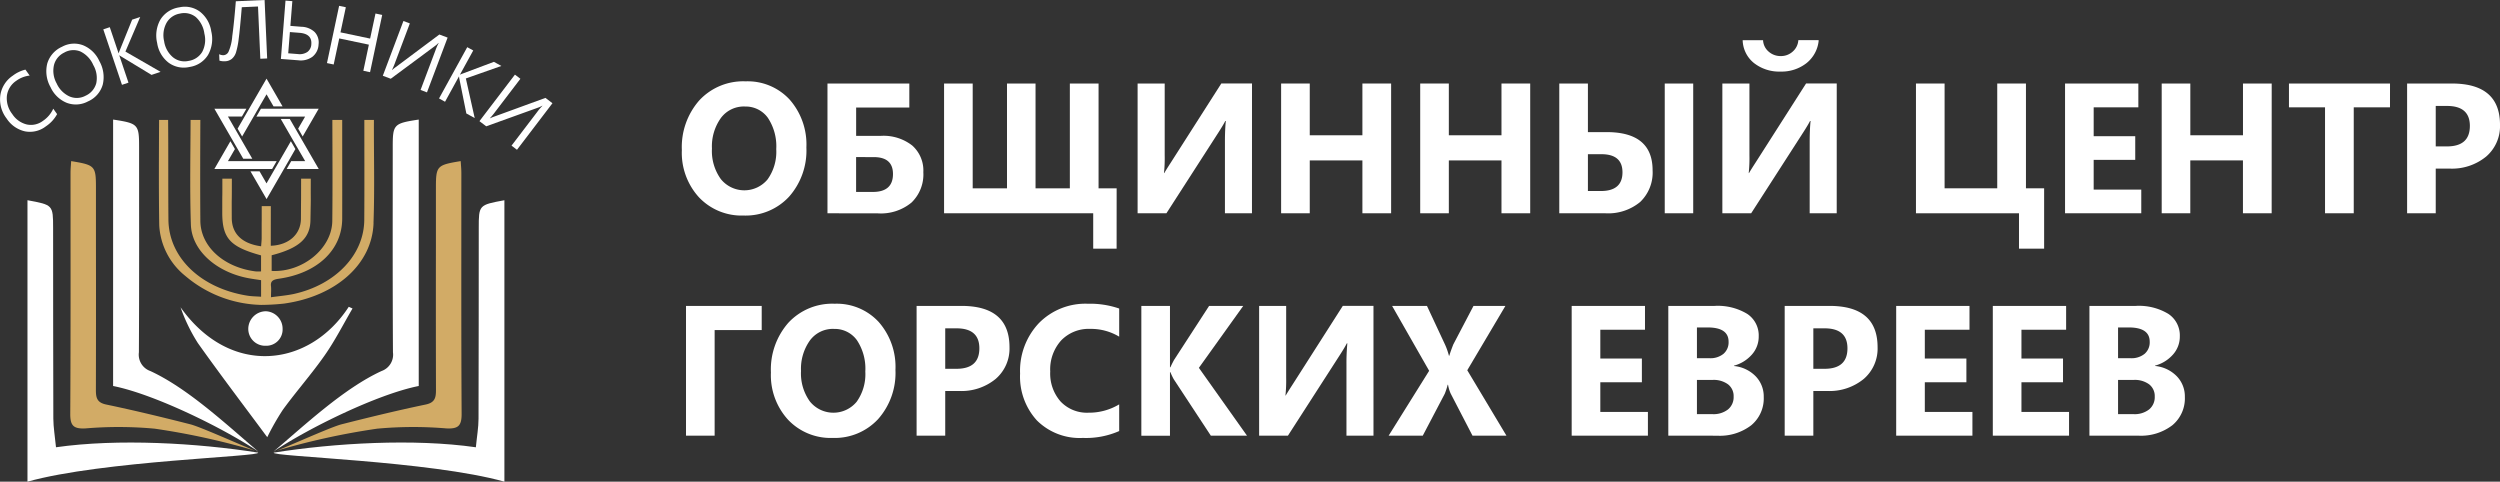 <svg xmlns="http://www.w3.org/2000/svg" xmlns:xlink="http://www.w3.org/1999/xlink" width="281" height="54.139" viewBox="0 0 281 54.139">
  <rect x="0" y="0" width="281" height="54.139" fill="#333333" stroke="none"/>
  <defs>
    <clipPath id="clip-path">
      <rect id="Прямоугольник_7" data-name="Прямоугольник 7" width="281" height="54.139" fill="none"/>
    </clipPath>
    <clipPath id="clip-path-2">
      <rect id="Прямоугольник_8" data-name="Прямоугольник 8" width="3.858" height="3.879" fill="none"/>
    </clipPath>
  </defs>
  <g id="Сгруппировать_8" data-name="Сгруппировать 8" transform="translate(0 0)">
    <g id="Сгруппировать_3" data-name="Сгруппировать 3" transform="translate(0 0)">
      <g id="Сгруппировать_2" data-name="Сгруппировать 2" clip-path="url(#clip-path)">
        <path id="Контур_1" data-name="Контур 1" d="M181.141,35.867a6.581,6.581,0,0,1-5-2.039,7.408,7.408,0,0,1-1.933-5.314,7.943,7.943,0,0,1,1.963-5.594,6.725,6.725,0,0,1,5.2-2.136,6.418,6.418,0,0,1,4.947,2.044,7.631,7.631,0,0,1,1.888,5.39,7.815,7.815,0,0,1-1.958,5.543,6.65,6.65,0,0,1-5.106,2.106m.139-12.256a3.214,3.214,0,0,0-2.69,1.3,5.482,5.482,0,0,0-1,3.432,5.382,5.382,0,0,0,1,3.428,3.393,3.393,0,0,0,5.25.036,5.324,5.324,0,0,0,.977-3.4,5.774,5.774,0,0,0-.947-3.53,3.063,3.063,0,0,0-2.59-1.261" transform="translate(-97.568 -11.641)" fill="#fff"/>
        <path id="Контур_2" data-name="Контур 2" d="M211.415,35.924V21.339h9.2v2.7h-5.978v3.183h2.76a5.246,5.246,0,0,1,3.542,1.083,3.754,3.754,0,0,1,1.251,3,4.389,4.389,0,0,1-1.33,3.413,5.392,5.392,0,0,1-3.771,1.215Zm3.218-6.316v3.916h1.883q2.262,0,2.262-2.014,0-1.9-2.162-1.9Z" transform="translate(-118.407 -11.951)" fill="#fff"/>
        <path id="Контур_3" data-name="Контур 3" d="M260.594,39.9h-2.63V35.924H241.2V21.339h3.218V33.117h3.856V21.339h3.208V33.117h3.856V21.339h3.228V33.117h2.032Z" transform="translate(-135.087 -11.951)" fill="#fff"/>
        <path id="Контур_4" data-name="Контур 4" d="M303.509,35.924H300.47V27.909q0-1.383.1-2.36h-.06q-.209.417-.717,1.21l-5.9,9.164h-3.238V21.339H293.7V29.4a16,16,0,0,1-.08,2h.04q.049-.122.737-1.19l5.669-8.879h3.447Z" transform="translate(-162.788 -11.951)" fill="#fff"/>
        <path id="Контур_5" data-name="Контур 5" d="M339.686,35.924h-3.228v-5.94H330.54v5.94h-3.218V21.339h3.218v5.818h5.918V21.339h3.228Z" transform="translate(-183.324 -11.952)" fill="#fff"/>
        <path id="Контур_6" data-name="Контур 6" d="M375.219,35.924h-3.228v-5.94h-5.918v5.94h-3.218V21.339h3.218v5.818h5.918V21.339h3.228Z" transform="translate(-203.224 -11.952)" fill="#fff"/>
        <path id="Контур_7" data-name="Контур 7" d="M398.388,35.924V21.339h3.218V26.8h2.1q5.171,0,5.171,4.292a4.572,4.572,0,0,1-1.395,3.56,5.632,5.632,0,0,1-3.935,1.271Zm3.218-6.642v4.14h1.454q2.431,0,2.431-2.105,0-2.034-2.371-2.034Zm11.836,6.642h-3.2V21.339h3.2Z" transform="translate(-223.125 -11.951)" fill="#fff"/>
        <path id="Контур_8" data-name="Контур 8" d="M452.911,29.721h-3.039V21.707q0-1.383.1-2.36h-.06q-.209.417-.717,1.21l-5.9,9.164h-3.238V15.136H443.1V23.2a16,16,0,0,1-.08,2h.04q.049-.122.737-1.19l5.669-8.879h3.447Zm-2.023-19.457a3.687,3.687,0,0,1-1.365,2.574,4.532,4.532,0,0,1-2.939.956,4.58,4.58,0,0,1-2.969-.956,3.392,3.392,0,0,1-1.275-2.574h2.292a1.791,1.791,0,0,0,.628,1.287,2.009,2.009,0,0,0,1.365.5,1.947,1.947,0,0,0,1.344-.509,1.845,1.845,0,0,0,.628-1.282Z" transform="translate(-246.464 -5.749)" fill="#fff"/>
        <path id="Контур_9" data-name="Контур 9" d="M503.925,39.9H501.1V35.924H489.519V21.339h3.218V33.117h5.918V21.339h3.227V33.117h2.043Z" transform="translate(-274.165 -11.951)" fill="#fff"/>
        <path id="Контур_10" data-name="Контур 10" d="M536.178,35.924H527.61V21.339h8.24v2.675h-5.021v3.244H535.5v2.665h-4.672V33.26h5.35Z" transform="translate(-295.499 -11.952)" fill="#fff"/>
        <path id="Контур_11" data-name="Контур 11" d="M564.66,35.924h-3.228v-5.94h-5.918v5.94H552.3V21.339h3.218v5.818h5.918V21.339h3.228Z" transform="translate(-309.325 -11.952)" fill="#fff"/>
        <path id="Контур_12" data-name="Контур 12" d="M596.174,24.014H592.1v11.91h-3.228V24.014h-4.054V21.339h11.358Z" transform="translate(-327.539 -11.951)" fill="#fff"/>
        <path id="Контур_13" data-name="Контур 13" d="M618.223,30.9v5.024h-3.218V21.34h5.042q5.4,0,5.4,4.648a4.5,4.5,0,0,1-1.549,3.555,6.058,6.058,0,0,1-4.14,1.358Zm0-7.038v4.546h1.265q2.57,0,2.571-2.3,0-2.248-2.571-2.248Z" transform="translate(-344.446 -11.952)" fill="#fff"/>
        <path id="Контур_14" data-name="Контур 14" d="M183.781,80.873H178.49V92.743h-3.218V78.158h8.509Z" transform="translate(-98.165 -43.774)" fill="#fff"/>
        <path id="Контур_15" data-name="Контур 15" d="M203.9,92.686a6.581,6.581,0,0,1-5-2.039,7.408,7.408,0,0,1-1.933-5.314,7.943,7.943,0,0,1,1.963-5.594,6.725,6.725,0,0,1,5.2-2.136,6.418,6.418,0,0,1,4.947,2.044,7.63,7.63,0,0,1,1.888,5.39,7.815,7.815,0,0,1-1.958,5.543,6.65,6.65,0,0,1-5.106,2.106m.139-12.256a3.214,3.214,0,0,0-2.69,1.3,5.482,5.482,0,0,0-1,3.432,5.381,5.381,0,0,0,1,3.428,3.393,3.393,0,0,0,5.25.036,5.324,5.324,0,0,0,.977-3.4,5.774,5.774,0,0,0-.947-3.53,3.063,3.063,0,0,0-2.59-1.261" transform="translate(-110.316 -43.463)" fill="#fff"/>
        <path id="Контур_16" data-name="Контур 16" d="M237.4,87.719v5.024h-3.218V78.158h5.042q5.4,0,5.4,4.648a4.5,4.5,0,0,1-1.549,3.555,6.056,6.056,0,0,1-4.139,1.358Zm0-7.038v4.546h1.265q2.57,0,2.571-2.3,0-2.248-2.571-2.248Z" transform="translate(-131.156 -43.774)" fill="#fff"/>
        <path id="Контур_17" data-name="Контур 17" d="M271.768,91.913a9.258,9.258,0,0,1-4.085.773,6.808,6.808,0,0,1-5.171-1.973,7.3,7.3,0,0,1-1.883-5.258,7.8,7.8,0,0,1,2.117-5.676,7.325,7.325,0,0,1,5.495-2.176,10.084,10.084,0,0,1,3.527.539v3.163a6.153,6.153,0,0,0-3.268-.875,4.289,4.289,0,0,0-3.248,1.292,4.851,4.851,0,0,0-1.235,3.5,4.761,4.761,0,0,0,1.165,3.372,4.076,4.076,0,0,0,3.138,1.256,6.59,6.59,0,0,0,3.447-.936Z" transform="translate(-145.971 -43.463)" fill="#fff"/>
        <path id="Контур_18" data-name="Контур 18" d="M303.485,92.743H299.42l-4.164-6.336a6.189,6.189,0,0,1-.379-.8h-.05v7.14h-3.218V78.158h3.218v6.9h.05q.119-.284.4-.813l3.945-6.082h3.836l-4.981,6.957Z" transform="translate(-163.322 -43.774)" fill="#fff"/>
        <path id="Контур_19" data-name="Контур 19" d="M334.559,92.743h-3.038V84.728a23.6,23.6,0,0,1,.1-2.36h-.06q-.209.417-.718,1.21l-5.9,9.164h-3.238V78.158h3.039v8.065a15.907,15.907,0,0,1-.08,2h.04q.049-.122.737-1.19l5.669-8.879h3.447Z" transform="translate(-180.179 -43.774)" fill="#fff"/>
        <path id="Контур_20" data-name="Контур 20" d="M368.034,92.743h-3.816l-2.461-4.75a4.255,4.255,0,0,1-.289-.976h-.04a7.487,7.487,0,0,1-.329,1.017l-2.471,4.709h-3.836l4.553-7.293-4.164-7.292H359.1l2.042,4.373a7.694,7.694,0,0,1,.429,1.23h.04q.119-.427.448-1.271l2.271-4.332h3.587L363.63,85.39Z" transform="translate(-198.709 -43.774)" fill="#fff"/>
        <path id="Контур_21" data-name="Контур 21" d="M410.127,92.743h-8.569V78.158h8.24v2.675h-5.021v3.244h4.672v2.665h-4.672v3.336h5.35Z" transform="translate(-224.901 -43.774)" fill="#fff"/>
        <path id="Контур_22" data-name="Контур 22" d="M426.245,92.743V78.158h5.2a6.392,6.392,0,0,1,3.676.9,2.9,2.9,0,0,1,1.285,2.522,3.023,3.023,0,0,1-.782,2.065,4.1,4.1,0,0,1-2,1.23v.04a3.927,3.927,0,0,1,2.436,1.15,3.249,3.249,0,0,1,.911,2.329,3.926,3.926,0,0,1-1.4,3.178,5.794,5.794,0,0,1-3.836,1.175Zm3.218-12.164v3.458h1.415a2.323,2.323,0,0,0,1.569-.493,1.7,1.7,0,0,0,.573-1.358q0-1.607-2.351-1.607Zm0,5.9v3.845h1.743a2.646,2.646,0,0,0,1.748-.529,1.782,1.782,0,0,0,.633-1.444,1.663,1.663,0,0,0-.623-1.373,2.715,2.715,0,0,0-1.739-.5Z" transform="translate(-238.727 -43.774)" fill="#fff"/>
        <path id="Контур_23" data-name="Контур 23" d="M459.2,87.719v5.024H455.98V78.158h5.042q5.4,0,5.4,4.648a4.5,4.5,0,0,1-1.549,3.555,6.057,6.057,0,0,1-4.14,1.358Zm0-7.038v4.546h1.265q2.57,0,2.57-2.3,0-2.248-2.57-2.248Z" transform="translate(-255.381 -43.774)" fill="#fff"/>
        <path id="Контур_24" data-name="Контур 24" d="M493.037,92.743h-8.569V78.158h8.24v2.675h-5.021v3.244h4.673v2.665h-4.673v3.336h5.35Z" transform="translate(-271.337 -43.774)" fill="#fff"/>
        <path id="Контур_25" data-name="Контур 25" d="M517.723,92.743h-8.569V78.158h8.24v2.675h-5.021v3.244h4.672v2.665h-4.672v3.336h5.35Z" transform="translate(-285.162 -43.774)" fill="#fff"/>
        <path id="Контур_26" data-name="Контур 26" d="M533.84,92.743V78.158h5.2a6.392,6.392,0,0,1,3.676.9A2.9,2.9,0,0,1,544,81.575a3.023,3.023,0,0,1-.782,2.065,4.1,4.1,0,0,1-2,1.23v.04a3.927,3.927,0,0,1,2.436,1.15,3.25,3.25,0,0,1,.912,2.329,3.926,3.926,0,0,1-1.4,3.178,5.794,5.794,0,0,1-3.836,1.175Zm3.218-12.164v3.458h1.415a2.323,2.323,0,0,0,1.569-.493,1.7,1.7,0,0,0,.573-1.358q0-1.607-2.351-1.607Zm0,5.9v3.845H538.8a2.646,2.646,0,0,0,1.748-.529,1.782,1.782,0,0,0,.633-1.444,1.663,1.663,0,0,0-.623-1.373,2.715,2.715,0,0,0-1.739-.5Z" transform="translate(-298.988 -43.774)" fill="#fff"/>
        <path id="Контур_27" data-name="Контур 27" d="M64.723,42.244c-.162,4.649-4.274,8.245-10.091,9.044a25.288,25.288,0,0,1-2.555.145,13.644,13.644,0,0,1-8.521-3.265,7.828,7.828,0,0,1-2.922-5.689c-.061-3.947-.035-7.891-.017-11.837h1.015c.035,3.737,0,7.481.035,11.217.044,4.27,3.648,7.711,8.893,8.538.476.076.966.076,1.522.117v-1.86c-.468-.076-.953-.138-1.43-.227-3.6-.678-6.364-3.106-6.461-6.016-.131-3.912-.044-7.828-.035-11.768h1.1v.066c-.017,3.757-.03,7.511,0,11.269.022,2.886,2.611,5.231,6.207,5.689a5.117,5.117,0,0,0,.616,0v-1.8c-3.5-.964-4.365-1.926-4.361-4.832,0-3.451.015-.342.011-3.793h1.067v.3c0,3.575-.023.549-.01,4.12.008,1.767,1.146,2.886,3.3,3.182.022-.327.062-.637.062-.951,0-4.391.006.829.006-3.563h1.023l-.006,4.455c2.034-.069,3.381-1.3,3.39-3.038.018-3.575.015-.549.019-4.12v-.386h1.089c-.013,3.761.029.918-.037,4.678-.035,2.056-1.329,3.151-4.361,3.933v1.76c3.478.186,6.78-2.521,6.815-5.614.044-3.754.017-7.511.008-11.265v-.093H61.2v.2c0,3.637.009,7.27,0,10.9-.013,3.506-2.782,6.141-7.152,6.754-.7.1-.914.316-.853.83.04.358,0,.716,0,1.247.949-.134,1.78-.2,2.568-.369,4.694-1.043,7.891-4.4,7.917-8.327.026-3.633.008-7.267.008-10.9v-.334h1.076c-.017,3.867.092,7.735-.048,11.6" transform="translate(-22.736 -17.161)" fill="#d2ab66"/>
        <path id="Контур_28" data-name="Контур 28" d="M69.936,73.814c.049.128,6.251-2.718,7.608-3.064,3.144-.8,6.3-1.565,9.475-2.228,1.069-.223,1.155-.813,1.153-1.664q-.019-8.149-.006-16.3V44.206c0-2.5.088-2.6,2.787-3.043.025.45.071.885.072,1.321,0,9.024-.023,18.048.03,27.071.008,1.342-.359,1.72-1.715,1.652a44.293,44.293,0,0,0-7.768.029,80.5,80.5,0,0,0-11.635,2.578" transform="translate(-39.169 -23.054)" fill="#d2ab66"/>
        <path id="Контур_29" data-name="Контур 29" d="M39.069,73.814c-.049.128-6.251-2.718-7.608-3.064-3.144-.8-6.3-1.565-9.475-2.228-1.069-.223-1.155-.813-1.153-1.664q.019-8.149.006-16.3V44.206c0-2.5-.088-2.6-2.786-3.043-.026.45-.072.885-.072,1.321,0,9.024.022,18.048-.03,27.071-.008,1.342.358,1.72,1.714,1.652a44.293,44.293,0,0,1,7.768.029,80.486,80.486,0,0,1,11.635,2.578" transform="translate(-10.054 -23.054)" fill="#d2ab66"/>
        <path id="Контур_30" data-name="Контур 30" d="M95.865,51.153V82.789c-8.366-2.354-26.444-2.816-25.917-3.266,6.83-1.078,15.732-1.6,22.709-.6.119-1.235.3-2.227.3-3.219.027-7.137.016-14.274.025-21.41,0-2.608.011-2.608,2.885-3.139" transform="translate(-39.17 -28.649)" fill="#fff"/>
        <path id="Контур_31" data-name="Контур 31" d="M86.236,30.546V60.494c-4.653.926-12.406,4.741-16.3,7.355,3.509-2.981,7.894-7.092,12.118-9.037a1.952,1.952,0,0,0,1.285-2.105c-.044-7.689-.025-15.379-.025-23.068,0-2.55.1-2.664,2.92-3.092" transform="translate(-39.17 -17.108)" fill="#fff"/>
        <path id="Контур_32" data-name="Контур 32" d="M32.936,79.523c.528.45-17.553.912-25.917,3.266V51.153c2.871.531,2.879.531,2.882,3.139.008,7.137,0,14.274.025,21.41.005.992.179,1.984.3,3.219,6.973-.995,15.878-.475,22.708.6" transform="translate(-3.931 -28.649)" fill="#fff"/>
        <path id="Контур_33" data-name="Контур 33" d="M45.2,67.849c-3.893-2.614-11.648-6.429-16.3-7.355V30.547c2.821.428,2.921.542,2.921,3.092,0,7.689.019,15.378-.022,23.068a1.952,1.952,0,0,0,1.285,2.105c4.221,1.945,8.609,6.057,12.118,9.037" transform="translate(-16.187 -17.108)" fill="#fff"/>
        <path id="Контур_34" data-name="Контур 34" d="M65.042,78.385c.138.064.279.127.42.19-1.031,1.76-1.956,3.592-3.122,5.258-1.472,2.108-3.194,4.045-4.708,6.128a28.348,28.348,0,0,0-1.754,3.081c-2.553-3.446-5.236-6.971-7.8-10.582a19.178,19.178,0,0,1-1.945-4.02c5.567,7.847,14.461,6.791,18.907-.055" transform="translate(-25.839 -43.901)" fill="#fff"/>
        <path id="Контур_35" data-name="Контур 35" d="M72.511,27.783l-1.8,3.12-.508-.882.784-1.356H65.509l.509-.882h6.493Z" transform="translate(-36.69 -15.561)" fill="#fff"/>
        <path id="Контур_36" data-name="Контур 36" d="M73.966,32.495,76,36.012h-3.6l.509-.881h1.569L73.1,32.76l-1.368-2.371h1.017Z" transform="translate(-40.176 -17.02)" fill="#fff"/>
        <path id="Контур_37" data-name="Контур 37" d="M63.964,20.09l1.8,3.12H64.749l-.785-1.357L63.1,23.341l-1.879,3.252-.509-.881Z" transform="translate(-34.006 -11.252)" fill="#fff"/>
        <path id="Контур_38" data-name="Контур 38" d="M61.778,38.318l-.509.882H54.776l1.8-3.12.508.881L56.3,38.318h5.476Z" transform="translate(-30.679 -20.207)" fill="#fff"/>
        <path id="Контур_39" data-name="Контур 39" d="M64,39.464h1.019l.782,1.357.859-1.489,1.879-3.252.508.882-.7,1.224h0l-2.539,4.4Z" transform="translate(-35.846 -20.207)" fill="#fff"/>
        <path id="Контур_40" data-name="Контур 40" d="M57.669,31.035l1.37,2.371H58.023l-.707-1.224-2.54-4.4h3.6l-.511.881H56.3Z" transform="translate(-30.678 -15.561)" fill="#fff"/>
      </g>
    </g>
    <g id="Сгруппировать_5" data-name="Сгруппировать 5" transform="translate(27.907 34.983)">
      <g id="Сгруппировать_4" data-name="Сгруппировать 4" clip-path="url(#clip-path-2)">
        <path id="Контур_41" data-name="Контур 41" d="M67.293,81.488A1.831,1.831,0,0,1,65.406,83.4a1.894,1.894,0,0,1-1.97-1.857,1.988,1.988,0,0,1,1.978-2.02,1.962,1.962,0,0,1,1.879,1.967" transform="translate(-63.436 -79.52)" fill="#fff"/>
      </g>
    </g>
    <g id="Сгруппировать_7" data-name="Сгруппировать 7" transform="translate(0 0)">
      <g id="Сгруппировать_6" data-name="Сгруппировать 6" clip-path="url(#clip-path)">
        <path id="Контур_42" data-name="Контур 42" d="M6.419,22.79a3.861,3.861,0,0,1-1.256,1.368,2.928,2.928,0,0,1-2.355.568A3.333,3.333,0,0,1,.745,23.283a3.5,3.5,0,0,1-.706-2.628,3.223,3.223,0,0,1,1.4-2.189,3.861,3.861,0,0,1,1.42-.679l.476.669a3.143,3.143,0,0,0-1.5.583A2.393,2.393,0,0,0,.776,20.721a2.851,2.851,0,0,0,.6,2.056,2.714,2.714,0,0,0,1.648,1.178,2.238,2.238,0,0,0,1.82-.421,3.238,3.238,0,0,0,1.142-1.354Z" transform="translate(0 -9.962)" fill="#fff"/>
        <path id="Контур_43" data-name="Контур 43" d="M16.547,17.617a2.887,2.887,0,0,1-2.416.185A3.419,3.419,0,0,1,12.3,16.039a3.62,3.62,0,0,1-.373-2.647,2.993,2.993,0,0,1,1.66-1.894,2.822,2.822,0,0,1,2.373-.169A3.432,3.432,0,0,1,17.782,13.1a3.633,3.633,0,0,1,.384,2.657,2.94,2.94,0,0,1-1.618,1.864m-2.7-5.473a2.122,2.122,0,0,0-1.167,1.425,2.9,2.9,0,0,0,.306,2.044,2.916,2.916,0,0,0,1.444,1.463,2.057,2.057,0,0,0,1.8-.079,2.161,2.161,0,0,0,1.206-1.4,2.888,2.888,0,0,0-.333-2.047,3.018,3.018,0,0,0-1.446-1.526,2.077,2.077,0,0,0-1.811.117" transform="translate(-6.618 -6.24)" fill="#fff"/>
        <path id="Контур_44" data-name="Контур 44" d="M32.831,10.5l-1.017.342L28.446,8.8a1.8,1.8,0,0,1-.239-.161l-.017.006,1.033,3.069-.73.245-2.1-6.234.73-.246.986,2.93.018-.006a1.79,1.79,0,0,1,.094-.269l1.415-3.5.908-.306L28.879,8.219Z" transform="translate(-14.783 -2.424)" fill="#fff"/>
        <path id="Контур_45" data-name="Контур 45" d="M43.684,8.5a2.888,2.888,0,0,1-2.373-.489,3.418,3.418,0,0,1-1.273-2.2,3.622,3.622,0,0,1,.372-2.647A3,3,0,0,1,42.527,1.8a2.823,2.823,0,0,1,2.327.494,3.43,3.43,0,0,1,1.264,2.2,3.636,3.636,0,0,1-.365,2.66A2.94,2.94,0,0,1,43.684,8.5m-1.08-6a2.121,2.121,0,0,0-1.515,1.048,2.893,2.893,0,0,0-.27,2.049A2.914,2.914,0,0,0,41.8,7.4a2.057,2.057,0,0,0,1.754.422A2.16,2.16,0,0,0,45.1,6.81a2.888,2.888,0,0,0,.245-2.058,3.018,3.018,0,0,0-.969-1.866A2.077,2.077,0,0,0,42.6,2.5" transform="translate(-22.373 -0.974)" fill="#fff"/>
        <path id="Контур_46" data-name="Контур 46" d="M61.381,6.571l-.769.034L60.352.73,58.529.811q-.207,2.5-.345,3.532a8.817,8.817,0,0,1-.3,1.529,1.567,1.567,0,0,1-.476.744,1.264,1.264,0,0,1-.759.27,1.848,1.848,0,0,1-.632-.069l-.032-.724a1.029,1.029,0,0,0,.524.11.686.686,0,0,0,.519-.363,5.346,5.346,0,0,0,.431-1.787q.2-1.437.4-3.911L61.092,0Z" transform="translate(-31.352 0)" fill="#fff"/>
        <path id="Контур_47" data-name="Контур 47" d="M71.765,6.711,72.284.154l.768.061-.22,2.78,1.244.1a2.253,2.253,0,0,1,1.485.593A1.693,1.693,0,0,1,76,5.076a1.855,1.855,0,0,1-.685,1.386,2.221,2.221,0,0,1-1.6.4ZM72.777,3.69l-.189,2.387,1.079.085a1.565,1.565,0,0,0,1.077-.237,1.125,1.125,0,0,0,.442-.867q.092-1.17-1.33-1.283Z" transform="translate(-40.193 -0.086)" fill="#fff"/>
        <path id="Контур_48" data-name="Контур 48" d="M88.389,8.949l-.754-.159.621-2.935-3.33-.7L84.3,8.085l-.754-.159L84.912,1.49l.754.159-.6,2.823,3.33.7L89,2.354l.754.159Z" transform="translate(-46.795 -0.835)" fill="#fff"/>
        <path id="Контур_49" data-name="Контур 49" d="M102.771,13.387l-.721-.271,1.673-4.448a5.95,5.95,0,0,1,.361-.83l-.026-.01a2.161,2.161,0,0,1-.343.312L98.7,11.856l-.893-.336,2.317-6.156.721.271L99.214,9.971a7.789,7.789,0,0,1-.375.893l.017.007a4.387,4.387,0,0,1,.4-.322l4.908-3.667.927.349Z" transform="translate(-54.779 -3.004)" fill="#fff"/>
        <path id="Контур_50" data-name="Контур 50" d="M116.179,20.021l-.94-.517-.777-3.861a1.819,1.819,0,0,1-.042-.285l-.016-.009-1.56,2.838-.675-.371,3.17-5.764.675.371-1.49,2.709.016.009a1.834,1.834,0,0,1,.261-.113l3.536-1.327.84.462-3.993,1.406Z" transform="translate(-62.822 -6.75)" fill="#fff"/>
        <path id="Контур_51" data-name="Контур 51" d="M126.718,27.518l-.613-.467,2.882-3.779a6.032,6.032,0,0,1,.585-.691l-.022-.017a2.171,2.171,0,0,1-.418.2l-5.871,2.116L122.5,24.3l3.989-5.23.613.468-2.81,3.683a7.627,7.627,0,0,1-.616.747l.015.011a4.508,4.508,0,0,1,.472-.194l5.756-2.1.787.6Z" transform="translate(-68.61 -10.682)" fill="#fff"/>
      </g>
    </g>
  </g>
</svg>
